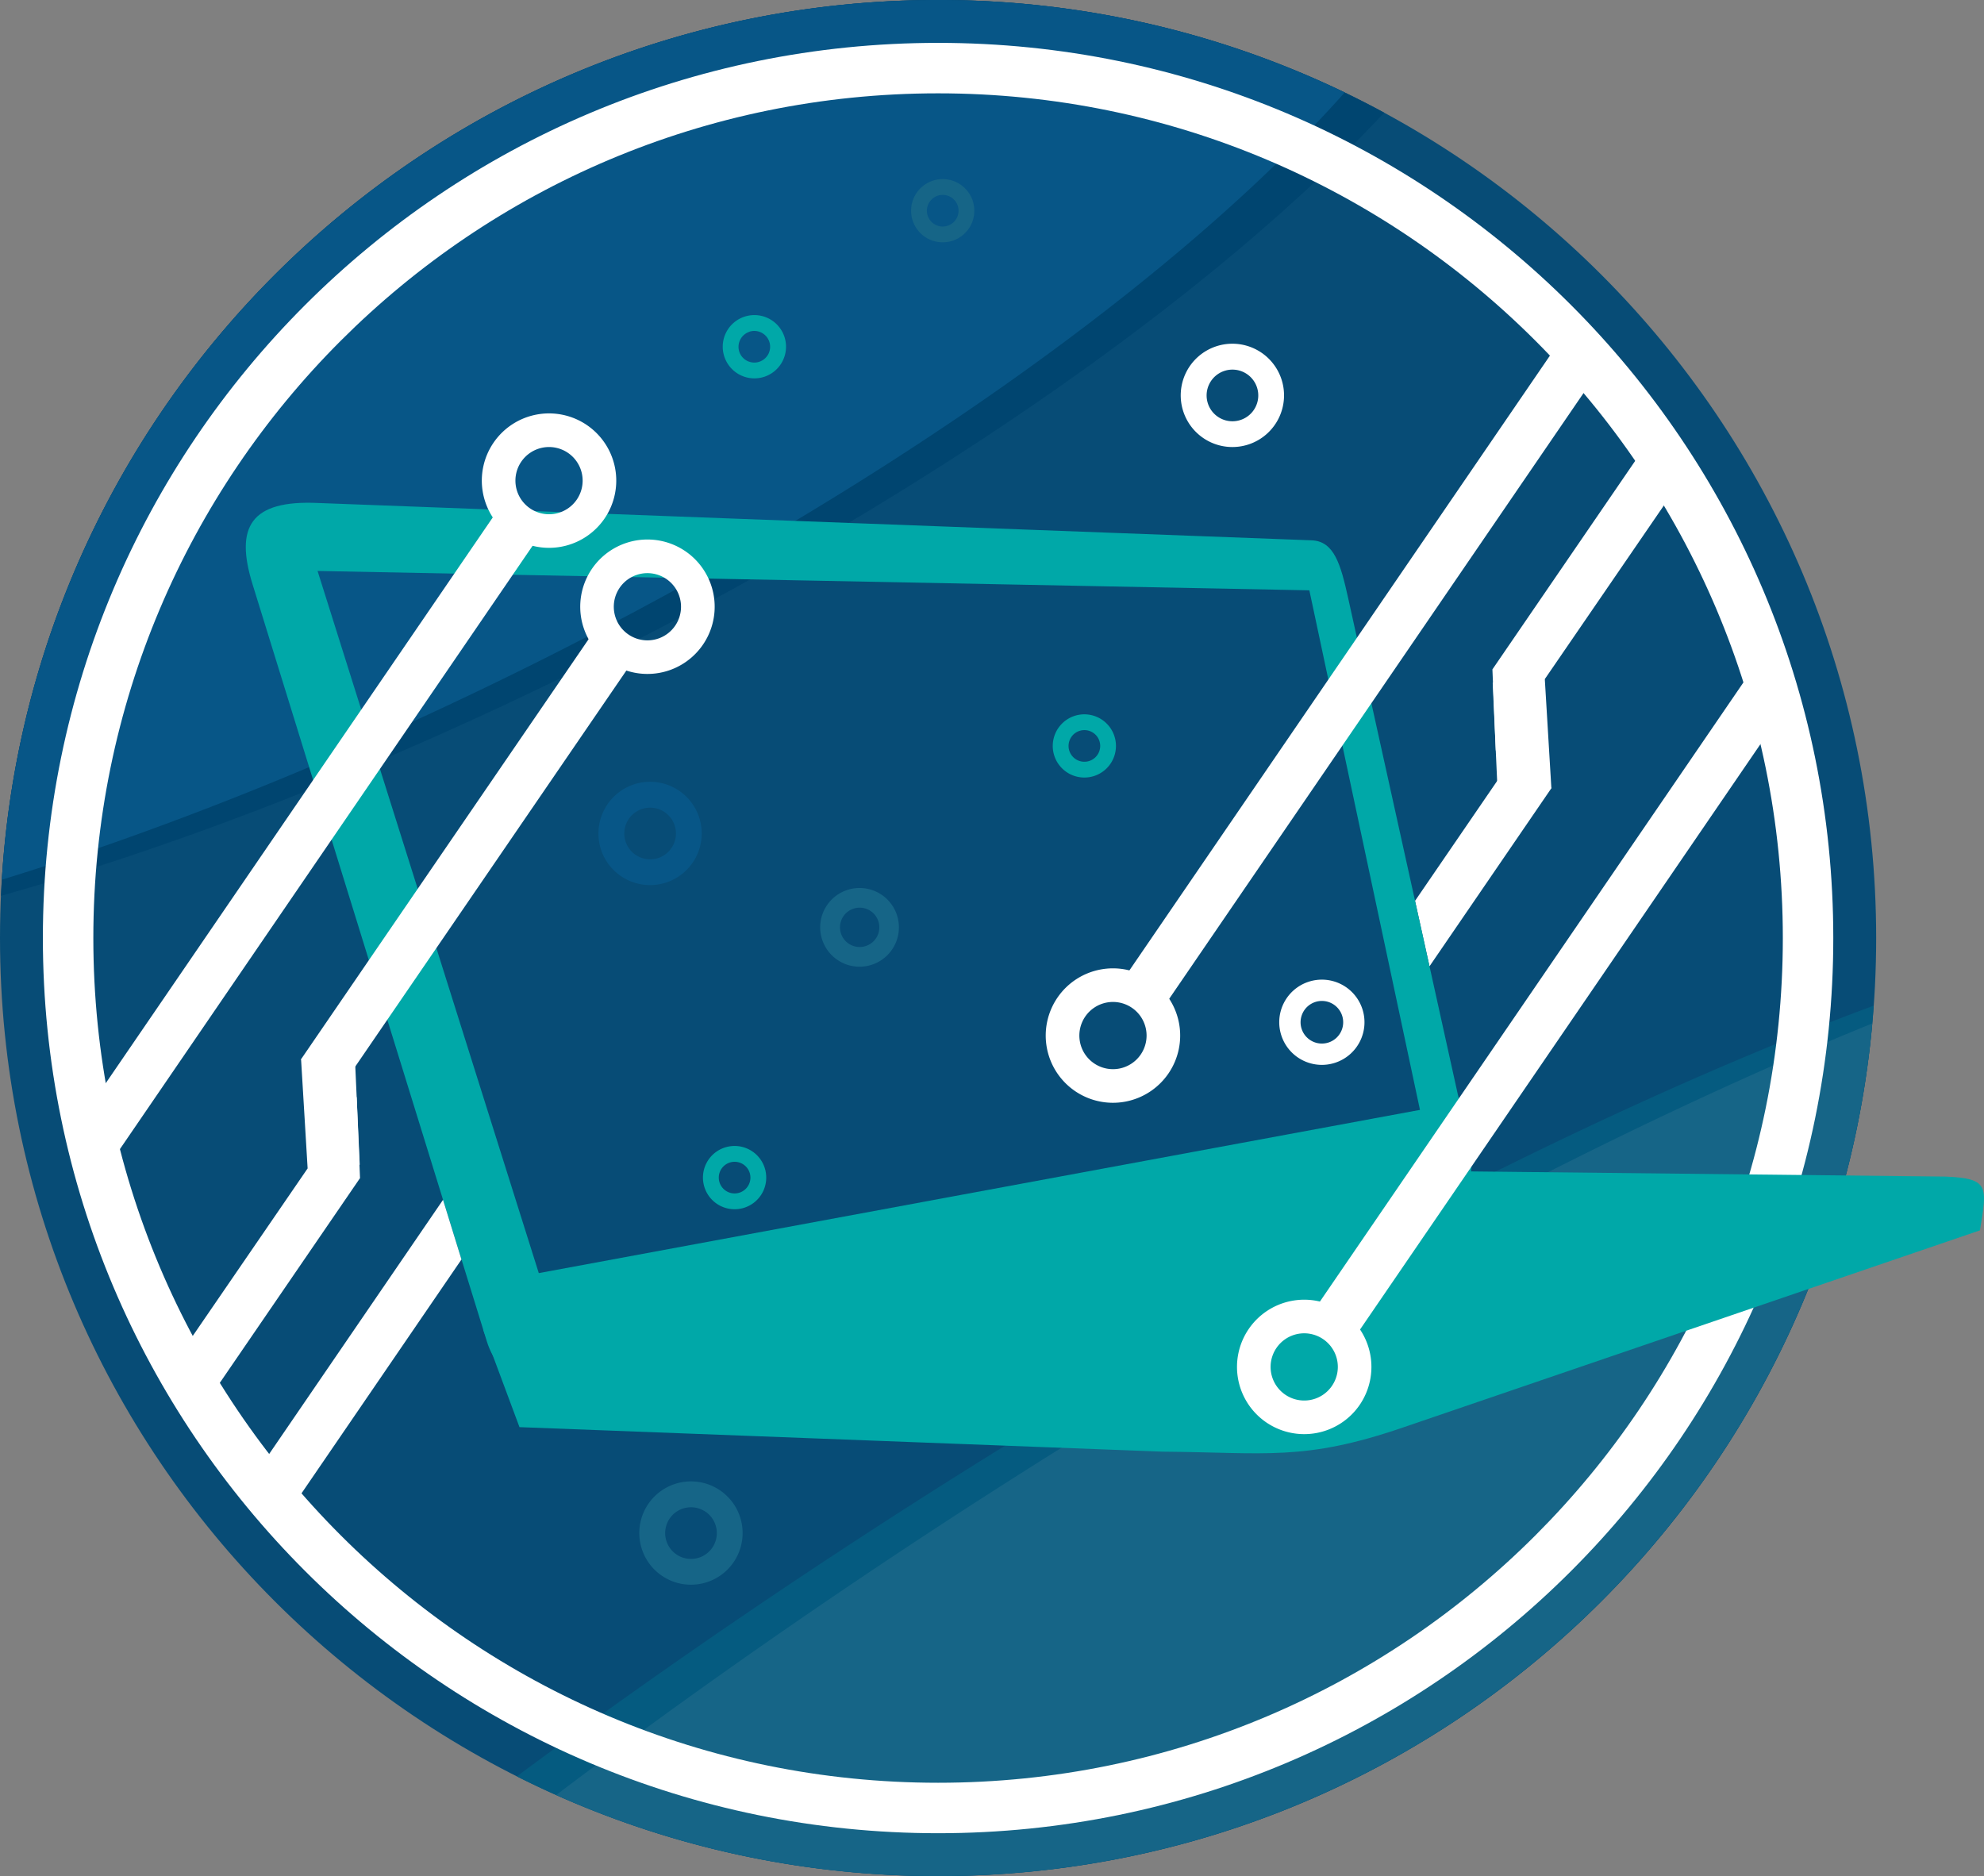 <svg xmlns="http://www.w3.org/2000/svg" viewBox="0 0 614.51 581.11"><rect x="0" y="0" width="614.51" height="581.11" fill="#808080" stroke="none"/><defs><style>.cls-1{fill:#074c76;}.cls-1,.cls-2,.cls-3,.cls-4,.cls-5,.cls-6,.cls-7{fill-rule:evenodd;}.cls-2{fill:#055b80;}.cls-3{fill:#166587;}.cls-4{fill:#004570;}.cls-5{fill:#075687;}.cls-6{fill:#fff;}.cls-7{fill:#00a8a8;}</style></defs><g id="Слой_2" data-name="Слой 2"><g id="Слой_1-2" data-name="Слой 1"><path class="cls-1" d="M290.56,0C451,0,581.11,130.09,581.11,290.55S451,581.11,290.56,581.11,0,451,0,290.55,130.09,0,290.56,0Z"/><path class="cls-2" d="M580.35,311.49C569.62,462.18,444,581.11,290.56,581.11a289.33,289.33,0,0,1-130.47-30.89c31.38-23.28,64.73-46.62,99.7-69.59C376.64,403.85,490,345.12,580.35,311.49Z"/><path class="cls-3" d="M579.9,317c-13.39,148-137.81,264.07-289.34,264.07A289.45,289.45,0,0,1,172.26,556c35.48-26.83,73.66-53.81,114-80.32C391.77,406.36,494.47,351.75,579.9,317Z"/><path class="cls-4" d="M290.56,0A289.25,289.25,0,0,1,428.73,34.9C378.24,89,292.2,150.53,187.76,203.07,121.81,236.24,57.37,261.36.31,277.48,7.15,123.08,134.47,0,290.56,0Z"/><path class="cls-5" d="M290.56,0A289.46,289.46,0,0,1,416.5,28.64C367,84.32,278.2,148.84,169.37,203.58c-58.85,29.6-116.51,52.8-168.79,68.9C9.91,120.44,136.16,0,290.56,0Z"/><path class="cls-6" d="M290.56,13.28c153.13,0,277.27,124.14,277.27,277.27S443.69,567.83,290.56,567.83,13.28,443.69,13.28,290.55,137.42,13.28,290.56,13.28Zm0,15.63c-144.51,0-261.65,117.14-261.65,261.64S146.05,552.2,290.56,552.2,552.2,435.06,552.2,290.55,435.06,28.91,290.56,28.91Z"/><polygon class="cls-6" points="480.51 244.15 442.76 299.31 438.28 279.04 471.63 230.34 480.51 244.15 480.51 244.15"/><polygon class="cls-6" points="478.48 210.38 480.51 244.15 463.88 245.59 462.34 211.47 478.48 210.38 478.48 210.38"/><path class="cls-7" d="M98.54,155.8l307.72,11.56c7,.26,9,7.49,11.3,17.86l34,153.86c1.36,6.16,10.79,30-3.82,33.13l-271.3,58.72c-11.2,2.43-22.24-4.45-25.63-15.4L78.21,180.93c-5.45-17.62-.72-26.11,20.33-25.13Zm-.17,21.07,68.51,217.47,272.93-50.56L405.55,182.85l-307.18-6Z"/><path class="cls-7" d="M149.65,411.84l11.25,30.21L360,449.64c32.18.26,43.89,3,74.48-7.46L613.25,381.1c2.3-13.78,2.8-16.06-10.6-16.66l-147-1.6-306,49Z"/><polygon class="cls-6" points="93.24 328.1 182.63 197.52 195.12 206.07 102.13 341.91 93.24 328.1 93.24 328.1"/><path class="cls-6" d="M193.83,168.22a20.82,20.82,0,1,1-13,26.42,20.82,20.82,0,0,1,13-26.42Zm3.35,9.86a10.41,10.41,0,1,1-6.51,13.21,10.4,10.4,0,0,1,6.51-13.21Z"/><polygon class="cls-6" points="95.28 361.87 93.25 328.1 109.88 326.66 111.42 360.78 95.28 361.87 95.28 361.87"/><polygon class="cls-6" points="80.23 454.95 137.22 371.64 142.93 390.12 89.14 468.76 80.23 454.95 80.23 454.95"/><polygon class="cls-6" points="52.01 425.01 110.47 339.76 111.51 364.91 60.89 438.83 52.01 425.01 52.01 425.01"/><polygon class="cls-6" points="21.25 352.33 155.17 156.55 167.67 165.09 30.16 366.14 21.25 352.33 21.25 352.33"/><path class="cls-6" d="M152.86,137.13a20.82,20.82,0,1,1,5.45,28.93,20.82,20.82,0,0,1-5.45-28.93Zm8.6,5.87a10.41,10.41,0,1,1,2.72,14.47A10.41,10.41,0,0,1,161.46,143Z"/><polygon class="cls-6" points="493.52 117.3 359.6 313.08 347.1 304.54 484.62 103.49 493.52 117.3 493.52 117.3"/><path class="cls-6" d="M361.91,332.5a20.82,20.82,0,1,1-5.45-28.93,20.81,20.81,0,0,1,5.45,28.93Zm-8.59-5.87a10.41,10.41,0,1,1-2.73-14.47,10.41,10.41,0,0,1,2.73,14.47Z"/><polygon class="cls-6" points="521.75 147.24 463.29 232.49 462.25 207.34 512.86 133.42 521.75 147.24 521.75 147.24"/><polygon class="cls-6" points="552.5 219.92 418.59 415.7 406.08 407.16 543.6 206.11 552.5 219.92 552.5 219.92"/><path class="cls-6" d="M421.15,435.14a20.82,20.82,0,1,1-5.45-28.94,20.84,20.84,0,0,1,5.45,28.94Zm-8.6-5.87a10.41,10.41,0,1,1-2.72-14.47,10.4,10.4,0,0,1,2.72,14.47Z"/><path class="cls-6" d="M376.58,107.31a16,16,0,1,1-10,20.36,16,16,0,0,1,10-20.36Zm2.58,7.6a8,8,0,1,1-5,10.17,8,8,0,0,1,5-10.17Z"/><path class="cls-5" d="M196.21,243a16,16,0,1,1-10,20.35,16.06,16.06,0,0,1,10-20.35Zm2.59,7.59a8,8,0,1,1-5,10.18,8,8,0,0,1,5-10.18Z"/><path class="cls-7" d="M332.71,221.78a9.79,9.79,0,1,1-6.12,12.42,9.8,9.8,0,0,1,6.12-12.42Zm1.58,4.63a4.9,4.9,0,1,1-3.06,6.22,4.9,4.9,0,0,1,3.06-6.22Z"/><path class="cls-7" d="M224.37,355.48a9.8,9.8,0,1,1-6.12,12.43,9.79,9.79,0,0,1,6.12-12.43Zm1.58,4.64a4.9,4.9,0,1,1-3.06,6.21,4.9,4.9,0,0,1,3.06-6.21Z"/><path class="cls-7" d="M230.5,98.12a9.8,9.8,0,1,1-6.12,12.43,9.79,9.79,0,0,1,6.12-12.43Zm1.57,4.64A4.9,4.9,0,1,1,229,109a4.91,4.91,0,0,1,3.06-6.21Z"/><path class="cls-3" d="M208.88,459.7a16,16,0,1,1-10,20.35,16,16,0,0,1,10-20.35Zm2.58,7.59a8,8,0,1,1-5,10.18,8,8,0,0,1,5-10.18Z"/><path class="cls-3" d="M288.84,56a9.79,9.79,0,1,1-6.12,12.42A9.78,9.78,0,0,1,288.84,56Zm1.57,4.63a4.9,4.9,0,1,1-3.06,6.21,4.91,4.91,0,0,1,3.06-6.21Z"/><path class="cls-6" d="M405.18,304.14a13.2,13.2,0,1,1-8.25,16.75,13.19,13.19,0,0,1,8.25-16.75Zm2.12,6.25a6.6,6.6,0,1,1-4.12,8.37,6.61,6.61,0,0,1,4.12-8.37Z"/><path class="cls-3" d="M262.31,275.7a12.19,12.19,0,1,1-7.62,15.46,12.18,12.18,0,0,1,7.62-15.46Zm2,5.77a6.09,6.09,0,1,1-3.81,7.73,6.09,6.09,0,0,1,3.81-7.73Z"/></g></g></svg>